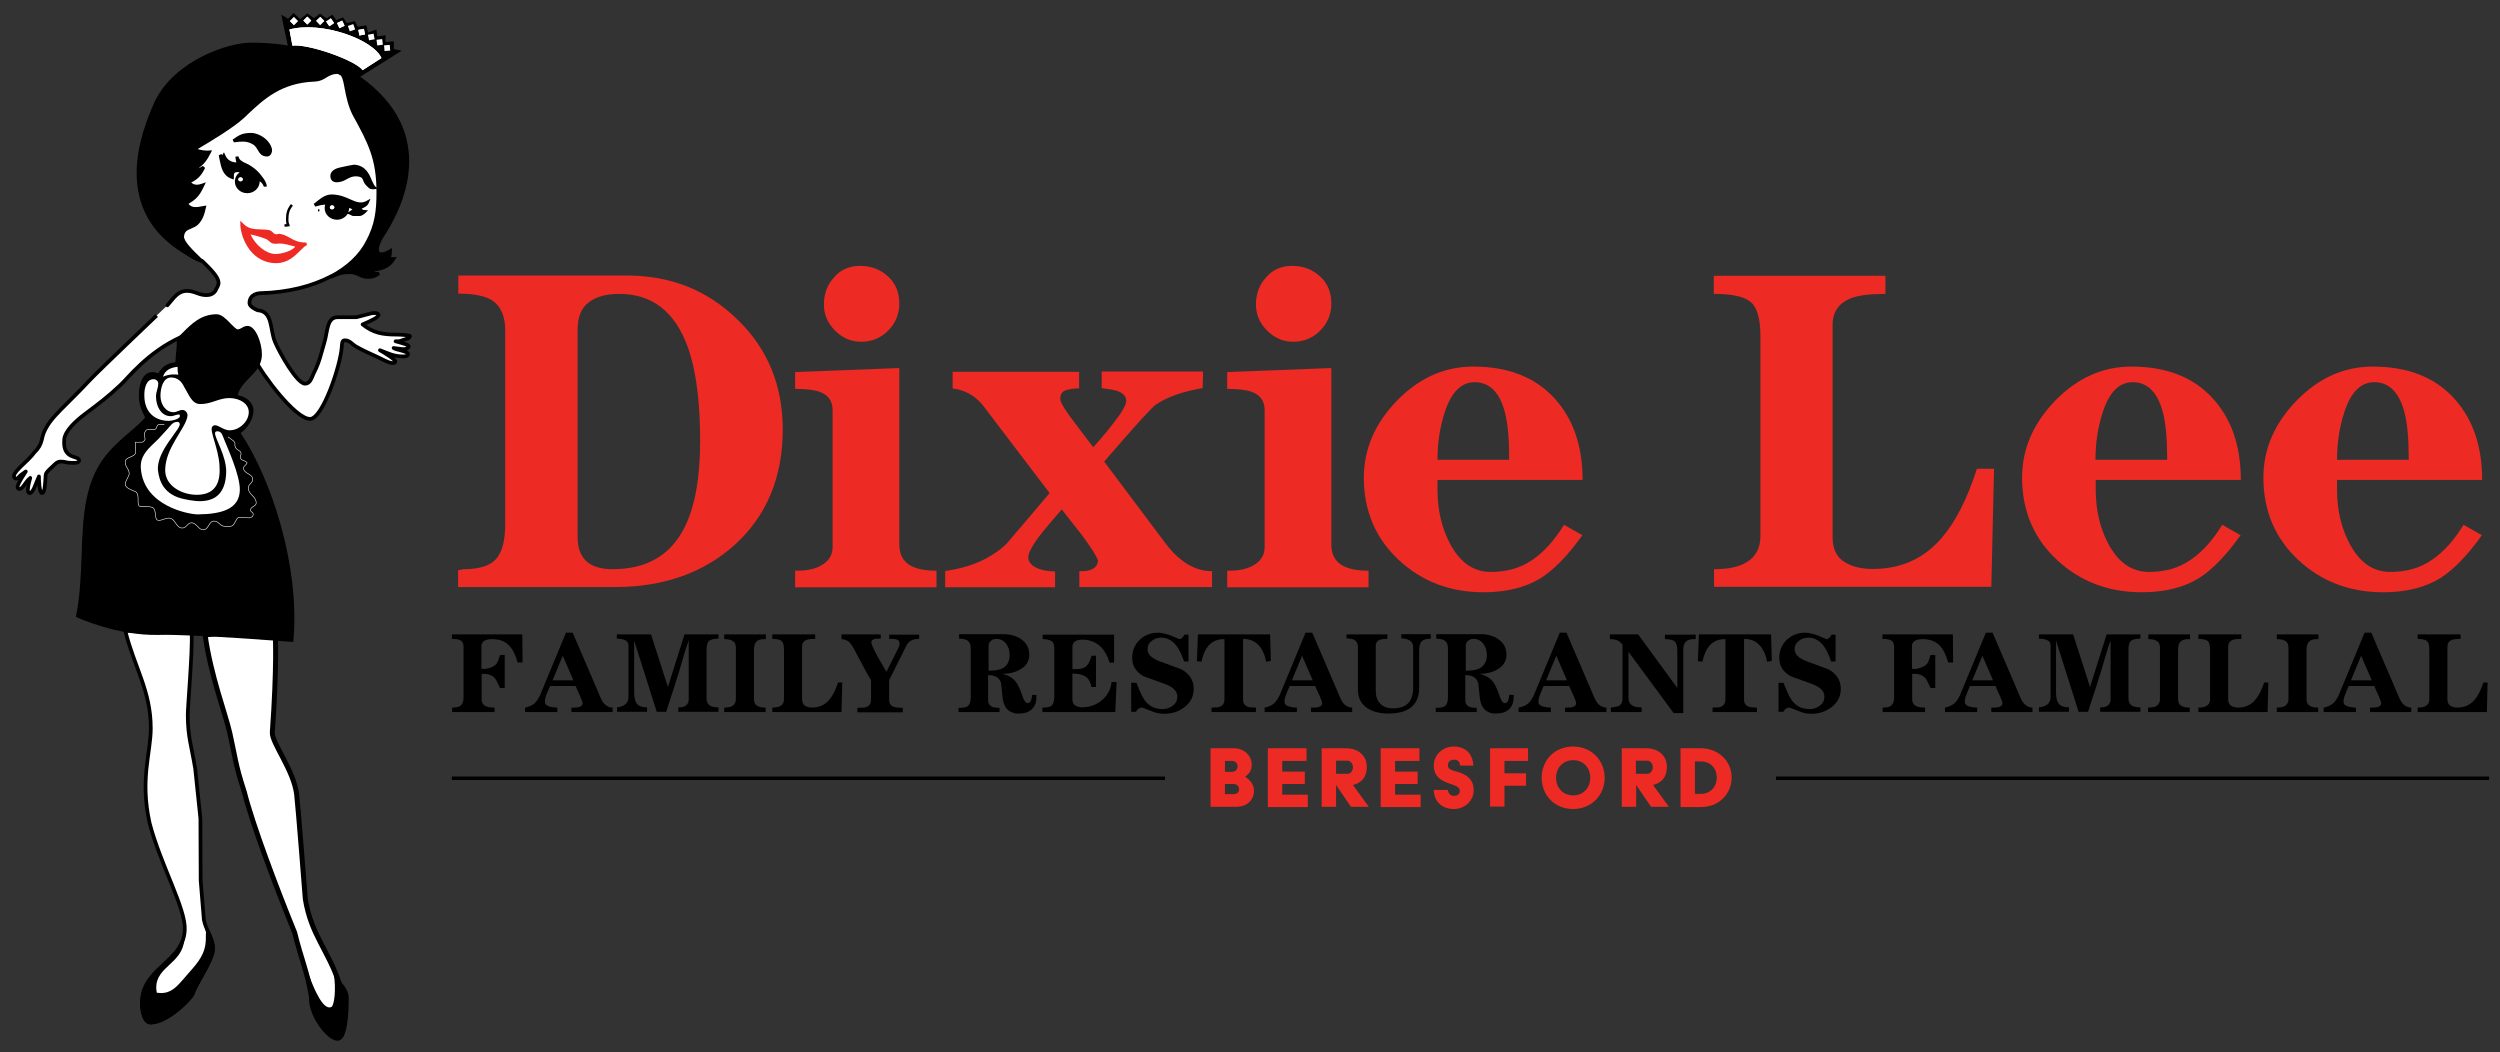 <?xml version="1.0" encoding="utf-8"?>
<!-- Generator: Adobe Illustrator 26.0.2, SVG Export Plug-In . SVG Version: 6.00 Build 0)  -->
<svg version="1.1" id="Layer_1" xmlns="http://www.w3.org/2000/svg" xmlns:xlink="http://www.w3.org/1999/xlink" x="0px" y="0px"
	 viewBox="0 0 1008 424.2" style="enable-background:new 0 0 1008 424.2;" xml:space="preserve">
<rect x="0" y="0" width="1008" height="424.2" fill="#333333" stroke="none"/>
<style type="text/css">
	.st0{fill:#FFFFFF;}
	.st1{fill:none;stroke:#000000;stroke-width:1.5;stroke-miterlimit:3.864;}
	.st2{fill:none;stroke:#000000;stroke-width:2;stroke-miterlimit:3.864;}
	.st3{fill:none;stroke:#000000;stroke-width:1.5;stroke-linejoin:round;stroke-miterlimit:3.864;}
	.st4{fill:none;stroke:#000000;stroke-width:0.221;stroke-miterlimit:3.864;}
	.st5{fill:none;stroke:#000000;stroke-miterlimit:3.864;}
	.st6{fill:#EE2A24;}
	.st7{fill:none;stroke:#FFFFFF;stroke-width:0.227;stroke-linecap:round;stroke-miterlimit:3.864;}
</style>
<g>
	<g>
		<path class="st0" d="M50.5,254.3c3.7,14.8,10.3,24.2,10.3,39.3c0,10-4.4,20.4-0.5,38.2C64.8,349,75,366.4,74.5,375
			c-0.4,7.6-5.4,10.8-11,16.3c-4.8,4.8-6.3,8.4-6.3,13.5c0,2.6,0.9,7.5,3.5,7.5c6.9,0,16.6-10,17-11.7c1.1-3.7,8.2-13.5,8.2-18.1
			c0-4.3-2.9-7.4-3.7-11.6l-1.3-15.9L80.8,330l-2.1-20.1c-1.5-9.2-3-12.7-3-21.8c0-3.1,1.9-25.1,1.6-33L50.5,254.3z"/>
		<path class="st1" d="M50.5,254.3c3.7,14.8,10.3,24.2,10.3,39.3c0,10-4.4,20.4-0.5,38.2C64.8,349,75,366.4,74.5,375
			c-0.4,7.6-5.4,10.8-11,16.3c-4.8,4.8-6.3,8.4-6.3,13.5c0,2.6,0.9,7.5,3.5,7.5c6.9,0,16.6-10,17-11.7c1.1-3.7,8.2-13.5,8.2-18.1
			c0-4.3-2.9-7.4-3.7-11.6l-1.3-15.9L80.8,330l-2.1-20.1c-1.5-9.2-3-12.7-3-21.8c0-3.1,1.9-25.1,1.6-33L50.5,254.3z"/>
		<path class="st0" d="M136.9,396.8c-4.7-14-11.4-19.7-13.8-34.3c0,0-2.9-37.3-3.5-42.3c-1.2-9.7-10.1-20.8-9.8-24.9
			c1.9-26.6,1.2-38.8,1.2-38.8l-9.6-1.9h-5.8L82.7,256c2.3,16.6,8.2,31.7,10,39.7c2.1,9.3,2.1,12.3,5.8,23.6
			c3.2,12.8,12.8,38.3,20.3,56.7c2.6,10.6,5,15.4,6.8,25.9c-0.5,7.9,8.1,17.9,11,16.6c3-1.4,3-14,3-16.1
			C139.7,400.5,138.2,398.1,136.9,396.8"/>
		<path class="st2" d="M136.9,396.8c-4.7-14-11.4-19.7-13.8-34.3c0,0-2.9-37.3-3.5-42.3c-1.2-9.7-10.1-20.8-9.8-24.9
			c1.9-26.6,1.2-38.8,1.2-38.8l-9.6-1.9h-5.8L82.7,256c2.3,16.6,8.2,31.7,10,39.7c2.1,9.3,2.1,12.3,5.8,23.6
			c3.2,12.8,12.8,38.3,20.3,56.7c2.6,10.6,5,15.4,6.8,25.9c-0.5,7.9,8.1,17.9,11,16.6c3-1.4,3-14,3-16.1
			C139.7,400.5,138.2,398.1,136.9,396.8z"/>
		<path class="st2" d="M139.2,132.1c1.3,0.3,2.1,1.1,2.5,2.3"/>
		<path class="st0" d="M35.7,153.8c-3.8,4.1-5.1,5.2-8.9,9.1c-2.9,2.9-6.5,6.3-8.4,10c-2.2,4-0.7,5.8-4.7,9.7
			c-2.5,3.6-9.8,8.4-7.7,10.2c0.8,0.7,1.8-0.7,1.8-0.7c0.6-0.7,1.9-1.4,2.6-2c-2.1,3.3-4.1,6.3-3,6.9c1.6,0.9,2.5-2.5,4.8-4.3
			c-0.9,2.9-1.3,5.5-0.6,6c0.8,0.6,1.8-1.1,2.2-2c0.8-1.8,1.1-2.9,1.9-4.6c0,0.9,0.1,6.9,1.3,6.7c1.1-0.1,1.2-4,1.4-7.2
			c0-1.1,1.7-2.5,3-3.7c1-1,1.7-1.8,3.2-1.8s2.3,0.5,3.7,0.5c1.6,0,3.4,0.3,3.6-0.9c0-2.3-6.8,0-6-8.6c0.4-3.4,4.4-7.2,8.4-10.2
			c5.7-4.3,9.1-6.8,14.3-11.7c2.9-2.6,10.9-13.3,24.6-19.4c3.4-1.7,6-0.8,9.7-0.8c8.6,0,12.3,5.1,19.7,9.6
			c3.3,6.7,16.5,24.3,22.4,24.3c5.1,0,12.3-21.6,12.8-29c0.1-1.1,0-2.7,1.2-2.7c2.1,0,2.9,1.6,4.7,2.6c3.1,1.7,4.9,2.5,8.2,4
			c2.5,1.1,4.3,2.4,6.4,2.6c0.4,0,0.9-0.1,1.1-0.5c0.3-0.8-4.1-3.5-6.2-4.7c3.6,1.4,5.6,2.5,9.3,2.5c0.9,0,1.7,0,2-0.8
			c0.4-0.9-2.8-1.6-4.7-2.1c-0.5-0.1-0.7-0.3-1.1-0.5c1.7,0.1,5.5,1.3,6.1-0.6c0-0.7-2.1-1.2-5.3-2.1c1.7,0,1.6,0,3.2-0.6
			c0.9-0.3,2.6-0.6,2.6-1.5c0-0.3-3.5-0.6-5.4-0.6c-5.6,0-9.3-0.6-13.7-4.1c3.5-1.5,6.8-3,6.4-4c-0.3-0.9-2.8-0.5-2.8-0.5l-6.1,1.6
			h-7.6c-4.3,0-4,5.7-5.2,9.8c-1.5,5-2,8.1-4.4,12.8c-0.9,1.9-1.4,4.2-3.5,4.2c-3.3,0-10.3-12.5-12.1-16.8c-2.1-4.9-0.8-12.4-7-12.8
			c-1.1-0.4-3.2-1.6-3.3-2.7c-0.2-3.9,3.8-4.2,4.3-4.2c11.6-0.3,21.1-2.9,28.4-6.7l0.3,0c9.2-3.7,15.7-10.2,19.8-19.3
			c1.7-3.9,6.1-4.9,6.1-9.2V69.5c0-10.4-6.1-15.2-11.2-24.2c-4.2-7.3-4.6-17.7-13.1-17.7c-11.1,0-17.6,1.8-27.5,7
			c-11.8,6.2-21.8,6.8-28.5,18.2C71.1,66.2,70,75.9,70,91.3c0,6.8,5.2,11.9,11.6,14c3.2,3.1,6.3,6.2,6.5,8.4
			c0.2,1.4-0.7,2.2-1.2,3.5c-0.9,1.3-2.1,1.8-3.7,1.8c-3.1,0-4.7-1.7-7.8-1.7c-3.8,0-5.4,3-7.9,5.8C67.6,123,39.9,149.3,35.7,153.8"
			/>
	</g>
	<polygon points="144.5,31.4 162,20.4 158.8,19.8 158.8,16.7 155.4,16.9 155.5,14.2 152.1,14.7 151.8,11.9 148.4,13.1 147.7,10.2 
		144.2,10.8 143.1,8.5 139.8,9.3 138.4,7 135.6,8.1 134,5.9 131.7,7.4 129,5.5 126.6,7.3 123.9,5.4 121.1,7.7 118.3,5.2 116.2,7.6 
		113.4,5.9 116.4,20.1 	"/>
	<g>
		<path class="st0" d="M153.8,23.4c-3.4-7.6-24.3-15-37.1-11.5l1.2,6.5c6.5-0.8,25.6,6,28.3,9.9L153.8,23.4z"/>
		<path class="st0" d="M153.8,23.4c-3.4-7.6-24.3-15-37.1-11.5l1.2,6.5c6.5-0.8,25.6,6,28.3,9.9L153.8,23.4z"/>
	</g>
	<polygon class="st0" points="116.9,8.5 118.5,10.1 120.1,8.5 118.5,6.9 	"/>
	<polygon class="st0" points="116.9,8.5 118.5,10.1 120.1,8.5 118.5,6.9 	"/>
	<polygon class="st0" points="122.3,8.3 123.9,9.9 125.5,8.3 123.9,6.7 	"/>
	<polygon class="st0" points="122.3,8.3 123.9,9.9 125.5,8.3 123.9,6.7 	"/>
	<rect x="127.9" y="7.3" transform="matrix(0.72 -0.694 0.694 0.72 30.325 91.916)" class="st0" width="2.3" height="2.3"/>
	<rect x="127.9" y="7.3" transform="matrix(0.72 -0.694 0.694 0.72 30.325 91.916)" class="st0" width="2.3" height="2.3"/>
	<polygon class="st0" points="131.5,8.7 132.8,10.6 134.7,9.3 133.4,7.4 	"/>
	<polygon class="st0" points="131.5,8.7 132.8,10.6 134.7,9.3 133.4,7.4 	"/>
	<rect x="136.2" y="8.7" transform="matrix(0.907 -0.422 0.422 0.907 8.682 58.859)" class="st0" width="2.3" height="2.3"/>
	<rect x="136.2" y="8.7" transform="matrix(0.907 -0.422 0.422 0.907 8.682 58.859)" class="st0" width="2.3" height="2.3"/>
	<g>
		<path d="M84.6,375.7c-0.2-0.4-0.4-0.8-0.5-1.2l-1.2,0.4c0.2,0.9,0.2,1.4,0.1,2.2c0,0.3,0,0.7,0,1.2c0,6.1-2.9,9.5-7,14.1l-1.9,2.2
			c-2.8,3.2-5,5.8-9.2,5.8c-0.5,0-0.8-0.1-1.2-0.1c-0.2,0-0.3,0-0.5-0.1c0-0.3-0.1-0.5-0.1-0.7c-0.1-0.5-0.1-0.9-0.1-1.5
			c0-4,2.6-6.5,5.3-9c2.7-2.5,5.5-5.2,5.9-9.6L73,379c-1.3,3.7-3.9,6.1-7.1,9.2c-0.9,0.8-1.8,1.7-2.8,2.7c-4.7,4.7-6.5,8.5-6.5,14
			c0,3.3,1.1,8.1,4.1,8.1c7.1,0,17-10,17.7-12.1c0.4-1.4,1.7-3.7,3.1-6.3c2.4-4.2,5.1-9.1,5.1-12C86.6,380,85.6,377.8,84.6,375.7"/>
		<path d="M137.4,396.4c-0.5-1.6-1.1-3.1-1.7-4.6l-1.2,0.4c1.2,6.8,0.2,13.4-0.9,13.8c-0.3,0.1-0.5,0.2-0.8,0.2
			c-3.5,0-7.3-10.4-8.7-14.3l-1.2,0.4c0.8,2.9,1.5,6.2,2.1,9.6c-0.3,5.1,2.9,10.9,6.2,14.3c1.1,1.1,3.1,3,4.9,3
			c0.3,0,0.6-0.1,0.8-0.2c2.8-1.3,3.4-9.8,3.4-16.7C140.3,400.4,138.9,397.9,137.4,396.4"/>
	</g>
	<rect x="140.6" y="10.1" transform="matrix(0.945 -0.327 0.327 0.945 4.098 46.901)" class="st0" width="2.3" height="2.3"/>
	<rect x="144.7" y="11.8" transform="matrix(0.982 -0.188 0.188 0.982 0.164 27.68)" class="st0" width="2.3" height="2.3"/>
	<rect x="144.7" y="11.8" transform="matrix(0.982 -0.188 0.188 0.982 0.164 27.68)" class="st0" width="2.3" height="2.3"/>
	
		<rect x="148.5" y="13.8" transform="matrix(0.982 -0.191 0.191 0.982 -0.107 28.821)" class="st0" width="2.3" height="2.3"/>
	<rect x="152" y="15.9" transform="matrix(0.992 -0.123 0.123 0.992 -0.929 18.963)" class="st0" width="2.3" height="2.3"/>
	
		<rect x="155" y="18.2" transform="matrix(0.996 -8.531425e-02 8.531425e-02 0.996 -1.081 13.39)" class="st0" width="2.3" height="2.3"/>
	<path class="st3" d="M35.7,153.8c-3.8,4.1-5.1,5.2-8.9,9.1c-2.9,2.9-6.5,6.3-8.4,10c-2.2,4-0.7,5.8-4.7,9.7
		c-2.5,3.6-9.8,8.4-7.7,10.2c0.8,0.7,1.8-0.7,1.8-0.7c0.6-0.7,1.9-1.4,2.6-2c-2.1,3.3-4.1,6.3-3,6.9c1.6,0.9,2.5-2.5,4.8-4.3
		c-0.9,2.9-1.3,5.5-0.6,6c0.8,0.6,1.8-1.1,2.2-2c0.8-1.8,1.1-2.9,1.9-4.6c0,0.9,0.1,6.9,1.3,6.7c1.1-0.1,1.2-4,1.4-7.2
		c0-1.1,1.7-2.5,3-3.7c1-1,1.7-1.8,3.2-1.8s2.3,0.5,3.7,0.5c1.6,0,3.4,0.3,3.6-0.9c0-2.3-6.8,0-6-8.6c0.4-3.4,4.4-7.2,8.4-10.2
		c5.7-4.3,9.1-6.8,14.3-11.7c2.9-2.6,10.9-13.3,24.6-19.4c3.4-1.7,6-0.8,9.7-0.8c8.6,0,12.3,5.1,19.7,9.6
		c3.3,6.7,16.5,24.3,22.4,24.3c5.1,0,12.3-21.6,12.8-29c0.1-1.1,0-2.7,1.2-2.7c2.1,0,2.9,1.6,4.7,2.6c3.1,1.7,4.9,2.5,8.2,4
		c2.5,1.1,4.3,2.4,6.4,2.6c0.4,0,0.9-0.1,1.1-0.5c0.3-0.8-4.1-3.5-6.2-4.7c3.6,1.4,5.6,2.5,9.3,2.5c0.9,0,1.7,0,2-0.8
		c0.4-0.9-2.8-1.6-4.7-2.1c-0.5-0.1-0.7-0.3-1.1-0.5c1.7,0.1,5.5,1.3,6.1-0.6c0-0.7-2.1-1.2-5.3-2.1c1.7,0,1.6,0,3.2-0.6
		c0.9-0.3,2.6-0.6,2.6-1.5c0-0.3-3.5-0.6-5.4-0.6c-5.6,0-9.3-0.6-13.7-4.1c3.5-1.5,6.8-3,6.4-4c-0.3-0.9-2.8-0.5-2.8-0.5l-6.1,1.6
		h-7.6c-4.3,0-4,5.7-5.2,9.8c-1.5,5-2,8.1-4.4,12.8c-0.9,1.9-1.4,4.2-3.5,4.2c-3.3,0-10.3-12.5-12.1-16.8c-2.1-4.9-0.8-12.4-7-12.8
		c-1.1-0.4-3.2-1.6-3.3-2.7c-0.2-3.9,3.8-4.2,4.3-4.2c11.6-0.3,21.1-2.9,28.4-6.7l0.3,0c9.2-3.7,15.7-10.2,19.8-19.3
		c1.7-3.9,6.1-4.9,6.1-9.2V69.5c0-10.4-6.1-15.2-11.2-24.2c-4.2-7.3-4.6-17.7-13.1-17.7c-11.1,0-17.6,1.8-27.5,7
		c-11.8,6.2-21.8,6.8-28.5,18.2C71.1,66.2,70,75.9,70,91.3c0,6.8,5.2,11.9,11.6,14c3.2,3.1,6.3,6.2,6.5,8.4c0.2,1.4-0.7,2.2-1.2,3.5
		c-0.9,1.3-2.1,1.8-3.7,1.8c-3.1,0-4.7-1.7-7.8-1.7c-3.8,0-5.4,3-7.9,5.8C67.6,123,39.9,149.3,35.7,153.8z"/>
	<path d="M157.6,103.7c0.4-0.8,0.4-1.7,0.4-2.6V100l-1,0.6c-0.5,0.3-2.1,1.2-3.2,1.2c-0.3,0-0.6-0.1-0.7-0.2
		c-0.8-0.7-0.2-3.1,1.4-5.8c8-12,23-42.3-9.7-65.2c-15.2-9.1-24.5-13.4-43.7-13.4c-9.1,0-30.5,7.1-38.6,23.5
		c-7.8,17.2-9.4,31.1-5,42.7c3.7,9.7,11.8,17.3,23.9,22.6l0.7-1l-0.8-0.7c-3.4-3.3-7.3-7-7.1-9c0.2-2,1.3-2.5,2.8-3.1
		c0.9-0.4,1.9-0.8,2.8-1.6c2-1.9,2.7-4.5,3.2-6.8l0.2-0.9l-0.9,0.1c-0.3,0.1-0.7,0.1-1,0.2c-0.9,0.2-1.7,0.3-2.5,0.3
		c-1.2,0-2.1-0.4-2.8-1.3c3.1-1.9,4.4-3.1,6.4-7.4l0.6-1.3l-1.4,0.5c-1.7,0.6-3.1,0.8-4.5-0.4c2.9-1.5,4.1-2.9,5.6-5.9l-0.9-0.8
		c-0.7,0.4-1.3,0.8-1.8,1c2.1-1.6,3.4-3.1,5-6.3l0.5-1l-1.1,0.1c-1.6,0.1-3.2-0.1-4.7-0.6c4.9-2.9,14.4-8.6,18.5-12.4
		c0.6-0.5,1.2-1.1,1.8-1.7c6.3-5.9,13.4-12.6,26.8-13.1c2.3-0.1,3.6-0.9,4.9-1.7c1.2-0.7,2.3-1.4,4.4-1.4c0.1,0,0.6,0.2,0.8,0.4
		c0.2,0.1,0.4,0.2,0.6,0.3c0.7,1.1,1.1,3.1,1.5,5.4c0.6,3.1,1.4,7,3.2,10.5c6.2,11.3,9.6,17.6,9.6,31.2c0,7.4-0.7,13-4.2,19.5
		c-2.8,5.5-7.8,10.2-14.6,13.8l0.5,1.2c0.7-0.2,1.3-0.4,1.8-0.6c2.1-0.7,3-1,5.9-1c1.3,0,2.3,0.4,3.3,0.9c1.1,0.5,2.2,1,3.8,1
		c1.4,0,3-0.1,4.9-1.7l-0.5-1.1c0,0-1.4,0.2-1.9,0c0.3-0.1,0.7-0.2,1.1-0.3c2.1-0.4,5.5-1.2,7.4-4.6l0.7-1.2l-1.4,0.3
		C158.4,103.6,158,103.6,157.6,103.7"/>
	<path d="M101.2,53.6c-3.2,0-4.7,0.7-7.4,2.7l0.5,1.1c1.3-0.2,2.5-0.3,3.5-0.3c2.4,0,3.4,0.7,4.3,1.2c0.1,0.1,0.3,0.2,0.3,0.2
		c0.8,0.7,1.2,1.4,1.6,2.1c0.7,1.2,1.5,2.5,3.7,2.5c1.1,0,1.9-1,2-2.5c0-1.1-0.7-2.6-2-4C105.9,54.8,103.4,53.6,101.2,53.6"/>
	<path d="M151.3,75.2c-0.5-0.5-0.9-1.5-1.4-2.5c-1-2.5-2.5-6-7.1-6.3c-0.3,0-1.2,0.2-2.8,0.5c-0.9,0.2-2,0.4-2.8,0.6
		c-3.5,0.7-4,2.5-4,3.5c0,1.6,1,2.5,2.6,2.5c1.6,0,2.9-0.6,4.1-1.3c1.1-0.6,2.2-1.1,3.4-1.1l0.2,0c2.3,0.1,2.6,0.7,3,1.8
		c0.2,0.6,0.5,1.2,1.2,1.9c0.1,0.1,0.2,0.3,0.4,0.4c0.5,0.5,1,1.1,2,1.1c0.2,0,0.4,0,0.6,0l1.7-0.2L151.3,75.2z"/>
	<path d="M105.6,71.1l-0.3-0.4c-1.3-1.7-2.3-2.5-4-3.7c-0.7-0.5-1.5-0.9-2.2-1.2c-1.5-0.7-2.6-1.2-3-2.8l-1.2,0.2
		c0,0.3,0.1,0.5,0.1,0.7c0.1,0.6,0.1,1.1,0.3,1.6c-2.2-0.1-3.7-1.1-4.5-3l-0.5-1.1l-0.6,1c0,0.1-0.1,0.1-0.1,0.2c0,0,0,0,0,0
		l-0.3-0.5l-1.1,0.5c0.1,0.5,0.2,1.1,0.3,1.6c0.7,3.4,1.3,6.6,4.9,7.9l0.8,0.3l0.1-0.8c0-0.3,0-0.6,0-0.8l0-0.4c0-0.5,0.5-1,1-1
		c0.6,0,1.1,0,1.3,0.1c-1.2,0.9-1.9,2.2-1.9,3.7c0,2.6,2.2,4.7,5,4.7c2.7,0,5-2.1,5-4.7c0,0,0-0.1,0-0.1c0.8,0.5,1.3,1.1,1.7,2.2
		l1.2-0.1C107.4,73.4,106.5,72.3,105.6,71.1"/>
	<path class="st0" d="M96.1,72.3c0-0.4,0.4-0.8,0.9-0.8c0.5,0,0.9,0.4,0.9,0.8c0,0.4-0.4,0.8-0.9,0.8C96.5,73.1,96.1,72.8,96.1,72.3
		"/>
	<path class="st0" d="M96.1,72.3c0-0.4,0.4-0.8,0.9-0.8c0.5,0,0.9,0.4,0.9,0.8c0,0.4-0.4,0.8-0.9,0.8C96.5,73.1,96.1,72.8,96.1,72.3
		"/>
	<path d="M128.3,84.8c0-0.2,0.1-0.4,0.2-0.4c0.1,0,0.2,0.2,0.2,0.4c0,0.2-0.1,0.4-0.2,0.4C128.4,85.2,128.3,85,128.3,84.8"/>
	<path class="st4" d="M128.3,84.8c0-0.2,0.1-0.4,0.2-0.4c0.1,0,0.2,0.2,0.2,0.4c0,0.2-0.1,0.4-0.2,0.4
		C128.4,85.2,128.3,85,128.3,84.8z"/>
	<path d="M141,85.2l-0.6,0.4c0.2-0.5,0.4-1.1,0.4-1.7c0,0,0-0.1,0-0.1c0.5,0.2,0.9,0.4,1.3,0.6C141.8,84.6,141.4,84.9,141,85.2
		 M148.7,81.8l0.7-1.7l-1.6,0.9c-2.1,1.2-4.1,0.5-6.5-0.6c-2-0.9-4.2-1.9-7.4-2c-2.6,0-4.2,1.3-6,2.7c-0.4,0.4-0.9,0.7-1.4,1.1
		l0.6,1.1c1.3-0.4,2.6-0.7,4-0.8c-0.1,0.4-0.2,0.9-0.2,1.4c0,2.6,2.2,4.7,5,4.7c1.8,0,3.4-1,4.3-2.4l0.8,0.3
		c0.2,0.1,0.3,0.1,0.4,0.2c0.3,0.2,0.7,0.4,1.2,0.4h2.3c1.2,0,2.3-1.1,2.5-1.3l1-1l-1.4-0.1c-0.5,0-0.9-0.2-1.2-0.6c0,0,0.1,0,0.1,0
		C146.9,83.6,148.1,83.2,148.7,81.8"/>
	<path class="st0" d="M133,83.6c0-0.4,0.4-0.8,0.9-0.8c0.5,0,0.9,0.4,0.9,0.8c0,0.4-0.4,0.8-0.9,0.8C133.4,84.4,133,84.1,133,83.6"
		/>
	<path class="st0" d="M133,83.6c0-0.4,0.4-0.8,0.9-0.8c0.5,0,0.9,0.4,0.9,0.8c0,0.4-0.4,0.8-0.9,0.8C133.4,84.4,133,84.1,133,83.6"
		/>
	<path class="st5" d="M117.7,82.6c-1.6,2-1.9,3.6-1.9,6.1c0,0.8,0.1,1.3,0.4,2.1c-0.6,0.1-0.9,0.1-1.5,0.1"/>
	<path class="st6" d="M123.5,97.8c-3.4,0-5-1-6.6-1.9c-1.1-0.6-2.3-1.3-4-1.6c-0.3-0.1-0.6,0-0.9,0.1c-0.3,0.1-0.7,0.1-1,0
		c-0.5-0.1-0.7-0.4-1-0.7c-0.4-0.4-0.8-0.8-1.8-1c-1.1-0.1-2.1-0.2-3.1-0.2c-2.8-0.1-5-0.2-7.1-2.4l-1.1-1.1v1.5
		c0,3.9,3.2,14.9,13.7,15.6c0.3,0,0.6,0,0.8,0h0c4.6,0,7.5-2.9,9.6-5c1.1-1.1,2-2,2.8-2.3L123.5,97.8z"/>
	<path class="st0" d="M119,99.4c-2.5-0.5-3.8-1.2-6.3-1.2c-1,0-1.4,0.2-2.6,0c-1.3-0.3-1.7-1.4-3-1.9c-2.3-0.9-4.4-1.4-6.1-1.8
		c2,4.4,6.3,7.8,9.9,7.9C113.7,102.5,118.3,100.9,119,99.4"/>
	<path d="M97,174.6c2.9-1.9,5.1-5.7,5.2-8.8c0.1-3.2-2.4-5.7-6.4-6.5c0.9-3.1,2.9-5.1,4.8-7c2.4-2.4,5-5,5-9.5
		c0-4.5-2.5-11.4-5.8-11.4c-0.9,0-1.7,0.4-2.3,0.8c-0.6,0.3-1.1,0.6-1.7,0.6c-0.5,0-1.8-1.3-2.8-2.3c-1.7-1.8-3.7-3.8-5.6-3.8
		c-6.4,0-10.2,3.9-13.9,7.6c-0.7,0.7-1.4,1.4-2.1,2.1l-0.2,0.2l0,0.3c0.2,2.1,0,3.7-0.2,5.4c-0.1,1.1-0.2,2.3-0.3,3.8
		c-3,0.2-5.3,1.6-6.9,4.4c-0.2,0-0.4-0.1-0.7-0.2c-0.5-0.1-1-0.3-1.5-0.3c-3.5,0-5.6,3.5-5.6,9.5c0,3.6,0.9,5.7,2.5,8.8
		c-1,1.4-3.3,3.4-6,5.7c-2.7,2.3-5.7,4.9-8.2,7.7C34,192.9,33.4,208,32.9,224c-0.3,8-0.6,16.2-2.2,24.2l-0.1,0.5l0.4,0.2
		c0.2,0.1,16.2,7.5,33,7.1c12.9-0.4,53.3,2.8,53.6,2.8l0.6,0.1l0.1-0.6C121,228.1,109.3,192.9,97,174.6"/>
	<path class="st0" d="M74.3,156.1c-1.1-2.4-2.8-3.9-5.3-3.9c-3.2,0-4.3,4.2-4.3,7.4c0,3.3,2,6.6,5.3,6.6c1.4,0,2.1-0.9,3.6-0.9
		c1.1,0,2.1,1.1,2,2.3c-0.5,5-9,12.8-9,22c0,6.4,6.9,10.1,13.3,9.9c7.8-0.3,9-6.1,8.6-11.8c-0.4-7-4.2-14.2-2.9-15.7
		c1.6-1.8,3.9,1.5,7,1.5c3.8,0,7.6-3.4,7.7-7.2c0.1-3.5-3.6-5.8-7.9-5.8c-4.1,0-7.2,2.4-11.3,2.4C77.4,163.2,76.2,159.1,74.3,156.1"
		/>
	<path class="st0" d="M71.6,147.9c-2.8,0.3-5,1.3-5.9,4c2.6-1.2,5.6-1,6.2-0.8C71.6,149.9,71.6,149.2,71.6,147.9"/>
	<path class="st0" d="M72.3,167.1c-1.4,0-2.1,0.7-3.5,0.7c-3.9,0-5.9-4.1-5.9-7.9c0-2.1,0.9-3.2,0.9-5.3c0-1-0.9-1.7-1.9-1.7
		c-3,0-3.8,3.8-3.7,6.8c0.1,6.7,4.4,10,9.9,10C69.9,169.6,73.5,168.7,72.3,167.1"/>
	<path class="st0" d="M63.7,189.7c0.5,4.3,2.4,10,10.9,11.6c4,0.8,16.3,3.7,16.6-11c0.1-6.4-4.5-13.4-4.5-15.6c0-0.7,0.5-0.8,1-0.8
		c1.8,0,2.1,2,2.8,3.6c1.1,2.8,6.3,14,6.2,20.1c-0.2,7.5-6.9,9.7-17,9.8c-3.5,0-21.7-3.3-22.9-18.4c-0.4-4.6,2.1-7.3,5.5-10.5
		c2.2-2,3.2-3.4,5.2-5.5c1.3-1.4,2.1-2.9,4-2.9c0.4,0,0.8,0.2,0.9,0.6C73.6,172.5,62.9,181.7,63.7,189.7"/>
	<path class="st7" d="M66.2,171.1c-0.2,0-1.6,0-1.9,0c-1.4,0-0.8,2.1-2.2,2.1h-2.4c-0.9,0-1.3,0.9-1.5,1.8l0.3,2.1
		c-0.3,0.6-0.6,1.2-1.3,1.2h-2.6c0,0.6,0.1,0.9,0.1,1.5v2.4c0,2.3-4.2,1.8-4.2,4.1c0,2.2,1.6,2.6,1.6,4.8c0,0.7-1.6,2.9-1.6,4.1
		c0,1.5,2.3,2.3,4.3,3.1c1.9,1.6-0.3,6,2.2,6h2.7c1.1,0,2.2,0.2,2.6,1.3c0.7,1.6,0,4.2,1.7,4.2c1.6,0,2.5-0.9,4.1-0.9
		c2.6,0,2.8,4,5.4,4c1.7,0,2.1-2.1,3.7-2.1c2.1,0,2.7,2.8,4.8,2.8c2.1,0,2.2-3.5,4.3-3.5c1.9,0,2.4,2.1,4.3,2.1h2.2
		c1.6,0,1.9-1.8,2.8-3.1c0.3-0.2,0.4-0.5,0.8-0.5c1.6,0,2.5,0.2,4.1,0.2c0.8,0,1.6-0.6,1.6-1.5c0-0.8-1.1-0.9-1.1-1.6
		c0-1.5,2.3-1.5,2.3-2.9c0-2.7-3.2-3.4-3.2-6.1c0-1.5,1.8-1.9,1.8-3.4c0-2.4-3.7-2.2-3.7-4.6c0-0.9,1.4-1.3,1.4-2.2
		c-1-1-2.7-0.8-2.7-2.2c0-0.6,0.3-0.9,0.3-1.4c0-1.3-1.8-1.3-2.3-2.6c-0.8-2,1.3-1.2-2.9-4.1"/>
</g>
<g>
	<path class="st6" d="M488.1,301.7h9.5c3.9,0,7.1,2.9,7.1,6.6c0,2.2-0.9,3.6-2.6,4.8v0.1c2.4,1.7,3.5,3.4,3.5,5.8
		c0,3.3-2.6,6.3-7.1,6.3h-10.4V301.7z M496.7,311.2c1.3,0,2.3-0.9,2.3-2.2c0-1.2-0.9-2.2-2.3-2.2h-2.8v4.4H496.7z M497.4,320.2
		c1.3,0,2.2-0.8,2.2-2c0-1.1-0.9-2.1-2.2-2.1h-3.5v4.1H497.4z"/>
	<path class="st6" d="M511.2,301.7h15.6v5.1H517v4.3h9.1v5H517v4.3h10.3v5h-16.1V301.7z"/>
	<path class="st6" d="M532.8,301.7h9.9c5.1,0,8.4,3.1,8.4,7.5c0,4.1-2.1,6.5-5.6,7.3l6.4,8.8h-7.2l-6-8.8v8.8h-5.8V301.7z
		 M543.3,312c1.3,0,2.2-1.3,2.2-2.7c0-1.4-1-2.6-2.3-2.6h-4.5v5.3H543.3z"/>
	<path class="st6" d="M556.7,301.7h15.6v5.1h-9.8v4.3h9.1v5h-9.1v4.3h10.3v5h-16.1V301.7z"/>
	<path class="st6" d="M583.8,318.4c0,1.4,1.1,2.5,2.4,2.5c1.5,0,2.4-0.8,2.4-2c0-1.8-2.3-2.3-4.3-3c-4-1.4-6.2-3.3-6.2-7.3
		c0-4.2,3.6-7.6,8-7.6c5.2,0,7.7,3.3,8,7.7h-5.4c0-1.3-0.8-2.4-2.4-2.4c-1.3,0-2.5,0.7-2.5,2.3c0,1.8,2.2,2.1,4.2,2.7
		c4.2,1.3,6.2,3.6,6.2,7.3c0,4.2-3.5,7.6-8,7.6c-5.2,0-8.1-3.5-8.1-7.7H583.8z"/>
	<path class="st6" d="M600.9,301.7h15.2v5.1h-9.5v5h8.7v5h-8.7v8.4h-5.8V301.7z"/>
	<path class="st6" d="M634.3,301c7.4,0,12.7,5.6,12.7,12.6c0,7-5.3,12.6-12.7,12.6c-7.5,0-12.7-5.6-12.7-12.6
		C621.6,306.5,626.8,301,634.3,301z M634.3,320.7c4.2,0,6.9-3.2,6.9-7.1c0-4-2.7-7.1-6.9-7.1c-4.2,0-6.9,3.2-6.9,7.1
		C627.4,317.5,630.1,320.7,634.3,320.7z"/>
	<path class="st6" d="M653.8,301.7h9.9c5.1,0,8.4,3.1,8.4,7.5c0,4.1-2.1,6.5-5.6,7.3l6.4,8.8h-7.2l-6-8.8v8.8h-5.8V301.7z
		 M664.2,312c1.3,0,2.2-1.3,2.2-2.7c0-1.4-1-2.6-2.3-2.6h-4.5v5.3H664.2z"/>
	<path class="st6" d="M677.6,301.7h8.2c7,0,12.4,5.1,12.4,11.8c0,6.3-4.8,11.9-12.4,11.9h-8.2V301.7z M685.7,320.1
		c3.7,0,6.5-2.6,6.5-6.6c0-3.7-2.5-6.5-6.5-6.5h-2.3v13.1H685.7z"/>
</g>
<g>
	<rect x="716.1" y="313.1" width="287.5" height="1.4"/>
</g>
<g>
	<rect x="182.2" y="313.1" width="287.5" height="1.4"/>
</g>
<path d="M182.3,285.3c1.6,0,2.7-0.2,3.4-0.8c0.8-0.6,1.2-1.7,1.2-3.2v-20.5c0-1.4-0.5-2.3-1.4-2.7c-0.7-0.3-1.7-0.5-3.3-0.5v-1.8
	h28.4l0.1,11.3h-2c-0.9-3.1-2-5.4-3.4-6.8c-1.7-1.8-4-2.6-6.9-2.6c-1.2,0-2.1,0.2-2.8,0.5c-1,0.5-1.5,1.2-1.5,2.3v9.2h1.4
	c0.2,0,0.4,0,0.7-0.1c0.3-0.1,0.5-0.1,0.8-0.2c1.5-0.4,2.6-1,3.2-1.8c0.5-0.6,0.9-1.8,1.4-3.5h1.9v13.3h-1.9
	c-0.8-1.8-1.4-2.9-1.6-3.3c-1-1.6-2.6-2.4-4.9-2.4h-0.9v10.2c0,1.1,0.3,1.9,1,2.4c0.8,0.7,2.2,1,4.2,1v1.8h-17.1V285.3z"/>
<path d="M231.2,274.3l-4.3-9.9l-4.1,9.9H231.2z M211.8,285.3c1.6-0.4,2.8-0.9,3.7-1.7c0.9-0.8,1.6-1.9,2.3-3.4l10.4-25.1h2.7
	l11.3,26.3c0.5,1.2,1.1,2.1,1.8,2.7c0.9,0.8,1.9,1.2,3,1.2v1.8h-16.6l0-1.8h1.3c0.9,0,1.5-0.1,2-0.3c0.8-0.3,1.2-0.8,1.2-1.5
	c0-0.4-0.4-1.6-1.2-3.3c-0.6-1.2-1.1-2.4-1.6-3.6h-10.3c-0.6,1.3-1,2.4-1.3,3.1c-0.6,1.4-0.8,2.5-0.8,3.2c0,1,0.6,1.6,1.9,2
	c0.8,0.2,1.9,0.4,3.1,0.4v1.8h-13V285.3z"/>
<path d="M248.7,285.2c1.4-0.1,2.5-0.5,3.3-1.1c0.9-0.7,1.4-1.7,1.4-3.1v-20.7c0-1.1-0.5-1.9-1.6-2.3c-0.8-0.3-1.8-0.5-3.1-0.5v-1.7
	h13.8l6.8,21.2l6.7-21.2h13.7v1.7c-1.8,0-3.1,0.3-3.8,0.9c-0.7,0.6-1,1.8-1,3.6v19.7c0,1.4,0.5,2.3,1.5,2.9c0.7,0.4,1.8,0.6,3.3,0.6
	v1.8h-16.2v-1.8h0.3c1.2,0,2.1-0.2,2.7-0.7c0.8-0.6,1.2-1.4,1.2-2.6v-23.7c-0.7,1.8-1.5,4.3-2.4,7.5c-1.2,4.2-2,6.8-2.3,7.6
	c-0.7,2.3-1.4,4.6-2.2,6.9c-0.7,2.3-1.5,4.6-2.2,6.8h-3.8l-9.1-28.7v20.8c0,2.1,0.3,3.6,1,4.5c0.8,1.1,2.2,1.6,4.2,1.6v1.8h-12.1
	V285.2z"/>
<path d="M292,285.3c1.4,0,2.5-0.2,3.2-0.6c1-0.6,1.5-1.5,1.5-2.8v-20.9c0-1.3-0.5-2.2-1.5-2.7c-0.7-0.4-1.8-0.6-3.2-0.6v-1.9h16.8
	v1.9h-0.6c-1.5,0-2.6,0.3-3.2,1c-0.6,0.6-1,1.7-1,3.3V282c0,1.3,0.5,2.2,1.5,2.7c0.7,0.4,1.8,0.6,3.2,0.6v1.8H292V285.3z"/>
<path d="M311.4,285.3c1.3,0,2.4-0.2,3.2-0.6c1-0.6,1.5-1.5,1.5-2.7v-20.1c0-1.8-0.3-2.9-1-3.5c-0.7-0.5-1.9-0.8-3.7-0.8v-1.8h17.3
	v1.8c-1.6,0-2.7,0.1-3.5,0.4c-1.2,0.5-1.8,1.4-1.8,2.7V282c0,1.2,0.4,2,1.1,2.5c0.7,0.5,1.7,0.8,2.9,0.8c2.8,0,5.1-1,6.9-3.1
	c1.4-1.6,2.6-3.9,3.6-7h1.7l-0.3,11.9h-27.9V285.3z"/>
<path d="M339.2,255.8h15.9l0,1.7l-0.9,0c-1,0-1.8,0.1-2.2,0.4c-0.4,0.2-0.7,0.6-0.7,1.1c0,0.7,0.9,2.6,2.6,5.8
	c1.2,2,2.3,4.1,3.5,6.1l4.9-9.8c0.2-0.6,0.4-1.1,0.4-1.6c0-0.6-0.2-1-0.6-1.4c-0.4-0.3-1.3-0.5-2.5-0.5h-1.1v-1.7h12.1v1.7
	c-1.4,0-2.5,0.2-3.3,0.7c-0.8,0.5-1.6,1.3-2.1,2.5l-6.7,13.4v7.9c0,1.8,0.9,2.8,2.6,3.1c0.7,0.1,1.6,0.2,2.9,0.2v1.8h-18.3v-1.8
	c1.9,0,3.1-0.1,3.8-0.4c1.2-0.5,1.7-1.5,1.7-3.1v-7.6c-0.8-1.3-1.7-2.9-2.7-4.8c-1.9-3.6-3.4-6.3-4.3-8.1c-0.7-1.2-1.3-2.1-1.9-2.6
	c-0.7-0.6-1.7-1-3-1.1V255.8z"/>
<path d="M398.6,270.4h0.8c2.3,0,4.1-0.4,5.4-1.3c1.5-1.1,2.3-2.7,2.3-5c0-1.8-0.5-3.3-1.4-4.5c-1-1.4-2.4-2-4.1-2
	c-0.8,0-1.5,0.3-2.1,0.8c-0.6,0.5-0.9,1.2-0.9,1.9V270.4z M386.7,285.4c1.8,0,3-0.2,3.6-0.8c0.7-0.6,1.1-1.7,1.1-3.5v-19.9
	c0-1.4-0.5-2.4-1.4-3c-0.7-0.4-1.8-0.7-3.3-0.7v-1.8h17.9c2.8,0,5.2,0.7,7.1,2c2.2,1.5,3.3,3.6,3.3,6.3c0,2.6-1.2,4.6-3.8,6
	c-2.1,1.2-4.5,1.7-7.2,1.7c2.6,0.5,4.6,1.7,6,3.8c0.6,0.9,1.4,2.7,2.3,5.3c0.6,1.8,1.3,2.7,2.1,2.7c0.6,0,1-0.4,1.3-1.1
	c0.3-0.8,0.4-1.5,0.4-2.2h1.8v0.7c0,2.2-0.6,3.9-1.9,5.1c-1.3,1.2-3,1.7-5.2,1.7c-0.6,0-1.1,0-1.6-0.1c-0.5-0.1-1-0.3-1.5-0.5
	c-1.9-0.9-3-2.7-3.4-5.4c-0.2-2.1-0.5-4.2-0.7-6.4c-0.7-2.1-2.4-3.1-5.2-3.1v10.2c0,1.2,0.5,2,1.5,2.5c0.7,0.4,1.8,0.5,3.1,0.5v1.7
	h-16.5V285.4z"/>
<path d="M420.4,285.3h0.4c1.7,0,2.8-0.3,3.4-1c0.6-0.7,0.9-1.9,0.9-3.6v-19.3c0-1.5-0.4-2.5-1.3-3c-0.7-0.4-1.8-0.7-3.4-0.7v-1.8
	h28.8v11.3h-1.8c-0.9-2.9-2.2-5.2-3.9-6.7c-1.9-1.7-4.3-2.6-7.2-2.6c-1.1,0-2.1,0.2-2.8,0.7c-0.8,0.5-1.1,1.2-1.1,2.3v8.9h1.4
	c2,0,3.4-0.4,4.3-1.3c0.8-0.8,1.5-2.1,2-4.1h1.8V277h-1.8c-0.4-2-1.2-3.4-2.4-4.2c-1.2-0.8-2.8-1.2-4.9-1.2h-0.4v10.5
	c0,1.1,0.4,1.9,1.2,2.4c0.7,0.4,1.6,0.7,2.7,0.7c3,0,5.7-1,8-2.9c2.3-1.9,3.6-4.4,3.9-7.3h2l-0.5,12.1h-29.4V285.3z"/>
<path d="M456.2,275.3h2c1,2.5,1.7,4.2,2.2,5.1c0.9,1.8,1.9,3.1,3.1,3.9c1.4,1.1,3.2,1.6,5.3,1.6c1.5,0,2.9-0.5,4.1-1.4
	c1.2-0.9,1.8-2.1,1.8-3.6c0-2.2-1.6-3.8-4.7-5c-2.9-1.1-5.9-2.1-8.8-3.2c-3.1-1.7-4.7-4.1-4.7-7.4c0-2.9,1-5.4,3-7.3
	c2-1.9,4.5-2.9,7.4-2.9c0.8,0,1.7,0.1,2.7,0.4c1,0.2,1.9,0.5,2.9,0.9c0.1,0.1,0.7,0.3,1.6,0.7c0.9,0.4,1.4,0.6,1.5,0.6
	c0.4,0,0.8-0.2,1.2-0.7c0.3-0.3,0.6-0.7,0.8-1.1h1.6v10.8h-1.8c-0.9-2.7-1.9-4.8-3.1-6.4c-1.7-2.1-3.7-3.2-6-3.2
	c-1.5,0-2.8,0.4-3.9,1.3c-1.2,0.9-1.7,2-1.7,3.4c0,2,1.6,3.6,4.8,4.8c5.9,2.2,8.9,3.3,8.9,3.3c3.2,1.8,4.9,4.4,4.9,7.8
	c0,3-1.2,5.5-3.7,7.4c-2.3,1.8-5,2.7-8.1,2.7c-1,0-2-0.1-2.9-0.3c-0.9-0.2-2-0.6-3.2-1.1c-0.8-0.3-1.5-0.6-2-0.8
	c-0.6-0.2-0.9-0.3-1.1-0.3c-0.5,0-0.9,0.2-1.3,0.5c-0.4,0.3-0.7,0.7-1,1.2h-1.9V275.3z"/>
<path d="M483,255.8h29.1l0.3,10.7l-1.9,0.3c-0.5-2.8-1.5-4.9-2.9-6.5c-1.6-1.8-3.7-2.7-6.4-2.7v24.6c0,1.3,0.6,2.2,1.7,2.7
	c0.8,0.3,1.9,0.4,3.5,0.4v1.8h-17.9v-1.8c1.7,0,2.9-0.1,3.5-0.4c1.1-0.5,1.7-1.5,1.7-2.9v-24.3h-0.2c-2.7,0-4.7,0.9-6.3,2.7
	c-1.2,1.4-2.2,3.6-2.8,6.4l-1.8-0.2L483,255.8z"/>
<path d="M529.3,274.3l-4.3-9.9l-4.1,9.9H529.3z M510,285.3c1.6-0.4,2.8-0.9,3.7-1.7c0.9-0.8,1.6-1.9,2.3-3.4l10.4-25.1h2.7
	l11.3,26.3c0.5,1.2,1.1,2.1,1.8,2.7c0.9,0.8,1.9,1.2,3,1.2v1.8h-16.6l0-1.8h1.3c0.9,0,1.5-0.1,2-0.3c0.8-0.3,1.2-0.8,1.2-1.5
	c0-0.4-0.4-1.6-1.2-3.3c-0.6-1.2-1.1-2.4-1.6-3.6H520c-0.6,1.3-1,2.4-1.3,3.1c-0.6,1.4-0.8,2.5-0.8,3.2c0,1,0.6,1.6,1.9,2
	c0.8,0.2,1.9,0.4,3.1,0.4v1.8h-13V285.3z"/>
<path d="M542.7,255.8h16.7v1.8c-1.4,0-2.4,0.1-3.1,0.4c-1.1,0.4-1.6,1.3-1.6,2.5v17.9c0,2.3,0.6,4.1,1.8,5.3
	c1.2,1.3,2.9,1.9,5.2,1.9c2.7,0,4.8-0.7,6.1-2.1c1.3-1.4,2-3.5,2-6.3v-16c0-1.4-0.4-2.4-1.3-2.9c-0.9-0.6-2.1-0.9-3.5-0.9v-1.7h11.9
	v1.8c-1.8,0-3,0.4-3.7,1.1c-0.7,0.7-1,2-1,3.8v14.9c0,3.7-1.2,6.4-3.5,8.1c-2.1,1.5-5,2.3-8.8,2.3c-3.5,0-6.3-0.7-8.5-2.1
	c-2.6-1.7-3.9-4.2-3.9-7.5v-17.3c0-1.3-0.5-2.2-1.4-2.8c-0.7-0.4-1.8-0.6-3.2-0.6V255.8z"/>
<path d="M591,270.4h0.8c2.3,0,4.1-0.4,5.4-1.3c1.5-1.1,2.3-2.7,2.3-5c0-1.8-0.5-3.3-1.4-4.5c-1-1.4-2.4-2-4.1-2
	c-0.8,0-1.5,0.3-2.1,0.8c-0.6,0.5-0.9,1.2-0.9,1.9V270.4z M579.1,285.4c1.8,0,3-0.2,3.6-0.8c0.7-0.6,1.1-1.7,1.1-3.5v-19.9
	c0-1.4-0.5-2.4-1.4-3c-0.7-0.4-1.8-0.7-3.3-0.7v-1.8H597c2.8,0,5.2,0.7,7.1,2c2.2,1.5,3.3,3.6,3.3,6.3c0,2.6-1.3,4.6-3.8,6
	c-2.1,1.2-4.5,1.7-7.2,1.7c2.6,0.5,4.6,1.7,6,3.8c0.6,0.9,1.4,2.7,2.3,5.3c0.6,1.8,1.3,2.7,2.1,2.7c0.6,0,1-0.4,1.3-1.1
	c0.3-0.8,0.4-1.5,0.4-2.2h1.8v0.7c0,2.2-0.6,3.9-1.9,5.1c-1.3,1.2-3,1.7-5.2,1.7c-0.6,0-1.1,0-1.6-0.1c-0.5-0.1-1-0.3-1.5-0.5
	c-1.9-0.9-3-2.7-3.4-5.4c-0.2-2.1-0.5-4.2-0.7-6.4c-0.7-2.1-2.4-3.1-5.2-3.1v10.2c0,1.2,0.5,2,1.5,2.5c0.7,0.4,1.8,0.5,3.1,0.5v1.7
	h-16.5V285.4z"/>
<path d="M631.8,274.3l-4.3-9.9l-4.1,9.9H631.8z M612.5,285.3c1.6-0.4,2.8-0.9,3.7-1.7c0.9-0.8,1.6-1.9,2.3-3.4l10.4-25.1h2.7
	l11.3,26.3c0.5,1.2,1.1,2.1,1.8,2.7c0.9,0.8,1.9,1.2,3,1.2v1.8H631l0-1.8h1.3c0.9,0,1.5-0.1,2-0.3c0.8-0.3,1.2-0.8,1.2-1.5
	c0-0.4-0.4-1.6-1.2-3.3c-0.6-1.2-1.1-2.4-1.6-3.6h-10.3c-0.6,1.3-1,2.4-1.3,3.1c-0.6,1.4-0.8,2.5-0.8,3.2c0,1,0.6,1.6,1.9,2
	c0.8,0.2,1.9,0.4,3.1,0.4v1.8h-13V285.3z"/>
<path d="M649,255.8h11.5l15.8,21.6v-14.7c0-2-0.3-3.4-1-4c-0.7-0.7-2-1-4-1v-1.8h12.4l0,1.8h-0.9c-2.7,0-4.1,1.4-4.1,4.1v25.7h-3.9
	l-18.2-24.7v18.5c0,1.5,0.5,2.6,1.6,3.2c0.8,0.5,2,0.7,3.7,0.7v1.9h-12.4v-1.8c1.6-0.2,2.7-0.4,3.3-0.7c0.9-0.5,1.4-1.5,1.4-2.9
	v-21.9c-0.9-0.9-1.6-1.4-2.2-1.7c-0.6-0.2-1.6-0.4-2.9-0.4V255.8z"/>
<path d="M685,255.8h29.1l0.3,10.7l-1.9,0.3c-0.5-2.8-1.5-4.9-2.9-6.5c-1.6-1.8-3.7-2.7-6.4-2.7v24.6c0,1.3,0.6,2.2,1.7,2.7
	c0.8,0.3,1.9,0.4,3.5,0.4v1.8h-17.9v-1.8c1.7,0,2.9-0.1,3.5-0.4c1.1-0.5,1.7-1.5,1.7-2.9v-24.3h-0.2c-2.7,0-4.7,0.9-6.3,2.7
	c-1.2,1.4-2.2,3.6-2.8,6.4l-1.8-0.2L685,255.8z"/>
<path d="M717.1,275.3h2c1,2.5,1.7,4.2,2.2,5.1c0.9,1.8,1.9,3.1,3.1,3.9c1.4,1.1,3.2,1.6,5.3,1.6c1.5,0,2.9-0.5,4.1-1.4
	c1.2-0.9,1.8-2.1,1.8-3.6c0-2.2-1.6-3.8-4.7-5c-2.9-1.1-5.9-2.1-8.8-3.2c-3.1-1.7-4.7-4.1-4.7-7.4c0-2.9,1-5.4,3-7.3
	s4.5-2.9,7.4-2.9c0.8,0,1.7,0.1,2.7,0.4c1,0.2,1.9,0.5,2.9,0.9c0.1,0.1,0.7,0.3,1.6,0.7c0.9,0.4,1.4,0.6,1.5,0.6
	c0.4,0,0.8-0.2,1.2-0.7c0.3-0.3,0.6-0.7,0.8-1.1h1.6v10.8h-1.8c-0.9-2.7-1.9-4.8-3.1-6.4c-1.7-2.1-3.7-3.2-6-3.2
	c-1.5,0-2.8,0.4-3.9,1.3c-1.2,0.9-1.7,2-1.7,3.4c0,2,1.6,3.6,4.8,4.8c5.9,2.2,8.9,3.3,8.9,3.3c3.2,1.8,4.9,4.4,4.9,7.8
	c0,3-1.2,5.5-3.7,7.4c-2.3,1.8-5,2.7-8.1,2.7c-1,0-2-0.1-2.8-0.3c-0.9-0.2-2-0.6-3.2-1.1c-0.8-0.3-1.5-0.6-2-0.8
	c-0.6-0.2-0.9-0.3-1.1-0.3c-0.5,0-0.9,0.2-1.3,0.5c-0.4,0.3-0.7,0.7-1,1.2h-1.9V275.3z"/>
<path d="M759.1,285.3c1.6,0,2.7-0.2,3.4-0.8c0.8-0.6,1.2-1.7,1.2-3.2v-20.5c0-1.4-0.5-2.3-1.4-2.7c-0.7-0.3-1.7-0.5-3.3-0.5v-1.8
	h28.4l0.1,11.3h-2c-0.9-3.1-2-5.4-3.4-6.8c-1.7-1.8-4-2.6-6.9-2.6c-1.2,0-2.1,0.2-2.8,0.5c-1,0.5-1.5,1.2-1.5,2.3v9.2h1.4
	c0.2,0,0.4,0,0.7-0.1c0.3-0.1,0.5-0.1,0.8-0.2c1.5-0.4,2.6-1,3.2-1.8c0.5-0.6,0.9-1.8,1.4-3.5h1.9v13.3h-1.9
	c-0.8-1.8-1.4-2.9-1.6-3.3c-1-1.6-2.6-2.4-4.9-2.4h-0.9v10.2c0,1.1,0.3,1.9,1,2.4c0.8,0.7,2.2,1,4.2,1v1.8h-17.1V285.3z"/>
<path d="M803.6,274.3l-4.3-9.9l-4.1,9.9H803.6z M784.3,285.3c1.6-0.4,2.8-0.9,3.7-1.7c0.9-0.8,1.6-1.9,2.3-3.4l10.4-25.1h2.7
	l11.3,26.3c0.5,1.2,1.1,2.1,1.8,2.7c0.9,0.8,1.9,1.2,3,1.2v1.8h-16.6l0-1.8h1.3c0.9,0,1.5-0.1,2-0.3c0.8-0.3,1.2-0.8,1.2-1.5
	c0-0.4-0.4-1.6-1.2-3.3c-0.6-1.2-1.1-2.4-1.6-3.6h-10.3c-0.6,1.3-1,2.4-1.3,3.1c-0.6,1.4-0.8,2.5-0.8,3.2c0,1,0.6,1.6,1.9,2
	c0.8,0.2,1.9,0.4,3.1,0.4v1.8h-13V285.3z"/>
<path d="M822.1,285.2c1.4-0.1,2.5-0.5,3.3-1.1c0.9-0.7,1.4-1.7,1.4-3.1v-20.7c0-1.1-0.5-1.9-1.6-2.3c-0.8-0.3-1.8-0.5-3.1-0.5v-1.7
	h13.8l6.8,21.2l6.7-21.2H863v1.7c-1.8,0-3.1,0.3-3.8,0.9c-0.7,0.6-1,1.8-1,3.6v19.7c0,1.4,0.5,2.3,1.5,2.9c0.7,0.4,1.8,0.6,3.3,0.6
	v1.8h-16.2v-1.8h0.3c1.2,0,2.1-0.2,2.7-0.7c0.8-0.6,1.2-1.4,1.2-2.6v-23.7c-0.7,1.8-1.5,4.3-2.4,7.5c-1.2,4.2-2,6.8-2.3,7.6
	c-0.7,2.3-1.4,4.6-2.2,6.9c-0.8,2.3-1.5,4.6-2.2,6.8h-3.8l-9.1-28.7v20.8c0,2.1,0.3,3.6,1,4.5c0.8,1.1,2.2,1.6,4.2,1.6v1.8h-12.1
	V285.2z"/>
<path d="M866.2,285.3c1.4,0,2.5-0.2,3.2-0.6c1-0.6,1.5-1.5,1.5-2.8v-20.9c0-1.3-0.5-2.2-1.5-2.7c-0.7-0.4-1.8-0.6-3.2-0.6v-1.9h16.8
	v1.9h-0.6c-1.5,0-2.6,0.3-3.2,1c-0.6,0.6-1,1.7-1,3.3V282c0,1.3,0.5,2.2,1.5,2.7c0.7,0.4,1.8,0.6,3.2,0.6v1.8h-16.8V285.3z"/>
<path d="M886.5,285.3c1.3,0,2.4-0.2,3.1-0.6c1-0.6,1.5-1.5,1.5-2.7v-20.1c0-1.8-0.3-2.9-1-3.5c-0.7-0.5-1.9-0.8-3.7-0.8v-1.8h17.3
	v1.8c-1.6,0-2.7,0.1-3.5,0.4c-1.2,0.5-1.8,1.4-1.8,2.7V282c0,1.2,0.4,2,1.1,2.5c0.7,0.5,1.7,0.8,2.9,0.8c2.8,0,5.1-1,6.9-3.1
	c1.4-1.6,2.6-3.9,3.6-7h1.7l-0.3,11.9h-27.9V285.3z"/>
<path d="M918,285.3c1.4,0,2.5-0.2,3.2-0.6c1-0.6,1.5-1.5,1.5-2.8v-20.9c0-1.3-0.5-2.2-1.5-2.7c-0.7-0.4-1.8-0.6-3.2-0.6v-1.9h16.8
	v1.9h-0.6c-1.5,0-2.6,0.3-3.2,1c-0.6,0.6-1,1.7-1,3.3V282c0,1.3,0.5,2.2,1.5,2.7c0.7,0.4,1.8,0.6,3.2,0.6v1.8H918V285.3z"/>
<path d="M956.3,274.3l-4.3-9.9l-4.1,9.9H956.3z M937,285.3c1.6-0.4,2.8-0.9,3.7-1.7c0.9-0.8,1.6-1.9,2.3-3.4l10.4-25.1h2.7
	l11.3,26.3c0.5,1.2,1.1,2.1,1.8,2.7c0.9,0.8,1.9,1.2,3,1.2v1.8h-16.6l0-1.8h1.3c0.9,0,1.5-0.1,2-0.3c0.8-0.3,1.2-0.8,1.2-1.5
	c0-0.4-0.4-1.6-1.2-3.3c-0.6-1.2-1.1-2.4-1.6-3.6H947c-0.6,1.3-1,2.4-1.3,3.1c-0.6,1.4-0.8,2.5-0.8,3.2c0,1,0.6,1.6,1.9,2
	c0.8,0.2,1.9,0.4,3.1,0.4v1.8h-13V285.3z"/>
<path d="M974.9,285.3c1.3,0,2.4-0.2,3.1-0.6c1-0.6,1.5-1.5,1.5-2.7v-20.1c0-1.8-0.3-2.9-1-3.5c-0.7-0.5-1.9-0.8-3.7-0.8v-1.8h17.3
	v1.8c-1.6,0-2.7,0.1-3.5,0.4c-1.2,0.5-1.8,1.4-1.8,2.7V282c0,1.2,0.4,2,1.1,2.5c0.7,0.5,1.7,0.8,2.9,0.8c2.8,0,5.1-1,6.9-3.1
	c1.4-1.6,2.6-3.9,3.6-7h1.7l-0.3,11.9h-27.9V285.3z"/>
<path class="st6" d="M247,229.5c13.6,0,23.2-5.5,28.9-16.6c4.2-8.3,6.4-19.9,6.4-35.1c0-16.2-1.7-28.8-5-37.9
	c-5.2-14.3-14.4-21.4-27.6-21.4c-5.2,0-9.3,1.1-12.3,3.4c-3,2.2-4.5,5.9-4.5,11v83.4C232.8,225.1,237.5,229.5,247,229.5
	 M184.8,229.9l2.1-0.4c6.4,0,10.8-1.4,13.2-4.2c2.4-2.8,3.6-7.4,3.6-13.8v-78.3c0-5.8-1.8-9.8-5.3-12.1c-2.8-1.8-7.4-2.7-13.6-2.7
	v-7.3h68c17.6,0,32.5,5.9,44.6,17.8c12.2,11.8,18.2,26.6,18.2,44.2c0,19.4-6.5,35-19.5,46.7c-12.5,11.2-28.6,16.9-48.2,16.9h-63.2
	V229.9z"/>
<path class="st6" d="M346.8,107.2c4.4,0,8.1,1.4,11.2,4.2c3.1,2.8,4.6,6.5,4.6,11c0,4.2-1.5,7.9-4.5,10.9c-3,3-6.6,4.5-10.9,4.5
	c-4,0-7.5-1.5-10.5-4.5c-3-3-4.5-6.5-4.5-10.5c0-4.4,1.4-8.1,4.2-11.1C339,108.7,342.6,107.2,346.8,107.2 M320.6,230.1h0.9
	c3.7,0,6.7-0.6,9.2-1.9c3.3-1.7,5-4.2,5-7.6v-55.2c0-3.7-1.7-6.1-5.2-7.4c-2.2-0.8-5.4-1.2-9.9-1.2V150l42-1.6v39.4v31.6
	c0,4.1,1.5,7,4.6,8.7c2.4,1.3,5.8,2,10.4,2v6.7h-57V230.1z"/>
<path class="st6" d="M381.3,230.2c10-1.4,18.2-5,24.4-10.8c7.1-8.3,12.9-15.1,17.5-20.6l-26.7-35.1c-3.1-4-7.2-6.4-12.4-7.1v-6.7h51
	v6.7c-2.2,0-4.1,0.3-5.5,0.8c-1.4,0.5-2.1,1.7-2.1,3.5c0,1.3,2,4.6,6,9.8c4,5.3,6.4,8.5,7.3,9.6c3.1-3.4,5.6-6.4,7.6-9
	c3.8-4.8,5.7-8,5.7-9.6c0-1.9-1.2-3.2-3.7-4.1c-1.2-0.4-3.2-0.7-6.2-1.1v-6.7h40.9l-0.2,6.7c-7.9,1.3-14.2,3.5-18.8,6.6
	c-1.8,1.2-8.7,8.9-20.9,23l24.6,32.8c5.7,7.6,12,11.4,18.9,11.4v6.4h-53.5v-6.4h1.2c1.7,0,3.1-0.3,4.3-1c1.2-0.7,1.9-1.7,2-3.3
	c-0.5-1.7-2.7-5.1-6.5-10.3c-4.4-5.6-7.1-9-8.1-10.3c-4.5,5.2-7.1,8.3-7.8,9.2c-3.8,4.8-5.7,8.2-5.7,10.1c0,2,1.4,3.5,4.1,4.6
	c1.9,0.7,4.1,1.1,6.7,1.1v6.4h-44.3V230.2z"/>
<path class="st6" d="M521,107.2c4.4,0,8.1,1.4,11.2,4.2c3.1,2.8,4.6,6.5,4.6,11c0,4.2-1.5,7.9-4.5,10.9c-3,3-6.6,4.5-10.9,4.5
	c-4,0-7.5-1.5-10.5-4.5c-3-3-4.5-6.5-4.5-10.5c0-4.4,1.4-8.1,4.2-11.1C513.2,108.7,516.8,107.2,521,107.2 M494.8,230.1h0.9
	c3.7,0,6.7-0.6,9.2-1.9c3.3-1.7,5-4.2,5-7.6v-55.2c0-3.7-1.7-6.1-5.2-7.4c-2.2-0.8-5.4-1.2-9.9-1.2V150l42-1.6v39.4v31.6
	c0,4.1,1.5,7,4.6,8.7c2.4,1.3,5.8,2,10.4,2v6.7h-57V230.1z"/>
<path class="st6" d="M608.5,185.5v-0.9c0-8-0.6-14.2-1.8-18.6c-2.1-7.9-6.2-11.9-12.1-11.9c-5.5,0-9.5,4.1-12.1,12.2
	c-1.9,5.8-2.9,12.2-2.9,19.1H608.5z M579.6,193.6v3.9c0,7.9,1.6,15,4.8,21.2c4,7.9,9.6,11.9,16.6,11.9c6.6,0,12.2-1.6,16.9-4.9
	c4.7-3.2,8.9-7.9,12.7-14.1l7.4,4.2c-5.7,8-11.2,13.7-16.6,17.2c-6.3,3.9-14,5.8-23.2,5.8c-13.6,0-25-4.4-34.3-13.1
	c-9.3-8.7-14-19.8-14-33.1c0-11.6,4.5-21.9,13.4-31.1c8.9-9.1,19.1-13.7,30.7-13.7c13.8,0,24.6,4.1,32.4,12.4
	c7.8,8.3,11.7,19.4,11.7,33.3H579.6z"/>
<path class="st6" d="M691.1,229.5c5.4,0,9.6-0.8,12.6-2.5c4.1-2.2,6.1-5.9,6.1-10.8v-80.6c0-7.1-1.3-11.7-4-13.9s-7.6-3.2-14.8-3.2
	v-7.3h69.2v7.3c-6.4,0-11,0.6-14,1.8c-4.8,1.9-7.3,5.5-7.3,10.8v85.4c0,4.6,1.5,7.9,4.5,9.9c3,2,6.9,3,11.8,3
	c11.2,0,20.4-4.1,27.6-12.4c5.5-6.3,10.3-15.6,14.3-28h6.9l-1.1,47.6H691.1V229.5z"/>
<path class="st6" d="M873.8,185.5v-0.9c0-8-0.6-14.2-1.8-18.6c-2.1-7.9-6.2-11.9-12.1-11.9c-5.5,0-9.5,4.1-12.1,12.2
	c-1.9,5.8-2.9,12.2-2.9,19.1H873.8z M845,193.6v3.9c0,7.9,1.6,15,4.8,21.2c4,7.9,9.6,11.9,16.6,11.9c6.6,0,12.2-1.6,16.9-4.9
	c4.7-3.2,8.9-7.9,12.7-14.1l7.4,4.2c-5.7,8-11.2,13.7-16.6,17.2c-6.3,3.9-14,5.8-23.2,5.8c-13.6,0-25-4.4-34.3-13.1
	c-9.3-8.7-14-19.8-14-33.1c0-11.6,4.5-21.9,13.4-31.1c8.9-9.1,19.1-13.7,30.7-13.7c13.8,0,24.6,4.1,32.4,12.4
	c7.8,8.3,11.7,19.4,11.7,33.3H845z"/>
<path class="st6" d="M971.2,185.5v-0.9c0-8-0.6-14.2-1.8-18.6c-2.1-7.9-6.2-11.9-12.1-11.9c-5.5,0-9.5,4.1-12.1,12.2
	c-1.9,5.8-2.9,12.2-2.9,19.1H971.2z M942.3,193.6v3.9c0,7.9,1.6,15,4.8,21.2c4,7.9,9.6,11.9,16.6,11.9c6.6,0,12.2-1.6,16.9-4.9
	c4.7-3.2,8.9-7.9,12.7-14.1l7.4,4.2c-5.7,8-11.2,13.7-16.6,17.2c-6.3,3.9-14,5.8-23.2,5.8c-13.6,0-25-4.4-34.3-13.1
	c-9.3-8.7-14-19.8-14-33.1c0-11.6,4.5-21.9,13.4-31.1c8.9-9.1,19.1-13.7,30.7-13.7c13.8,0,24.6,4.1,32.4,12.4
	c7.8,8.3,11.7,19.4,11.7,33.3H942.3z"/>
</svg>
